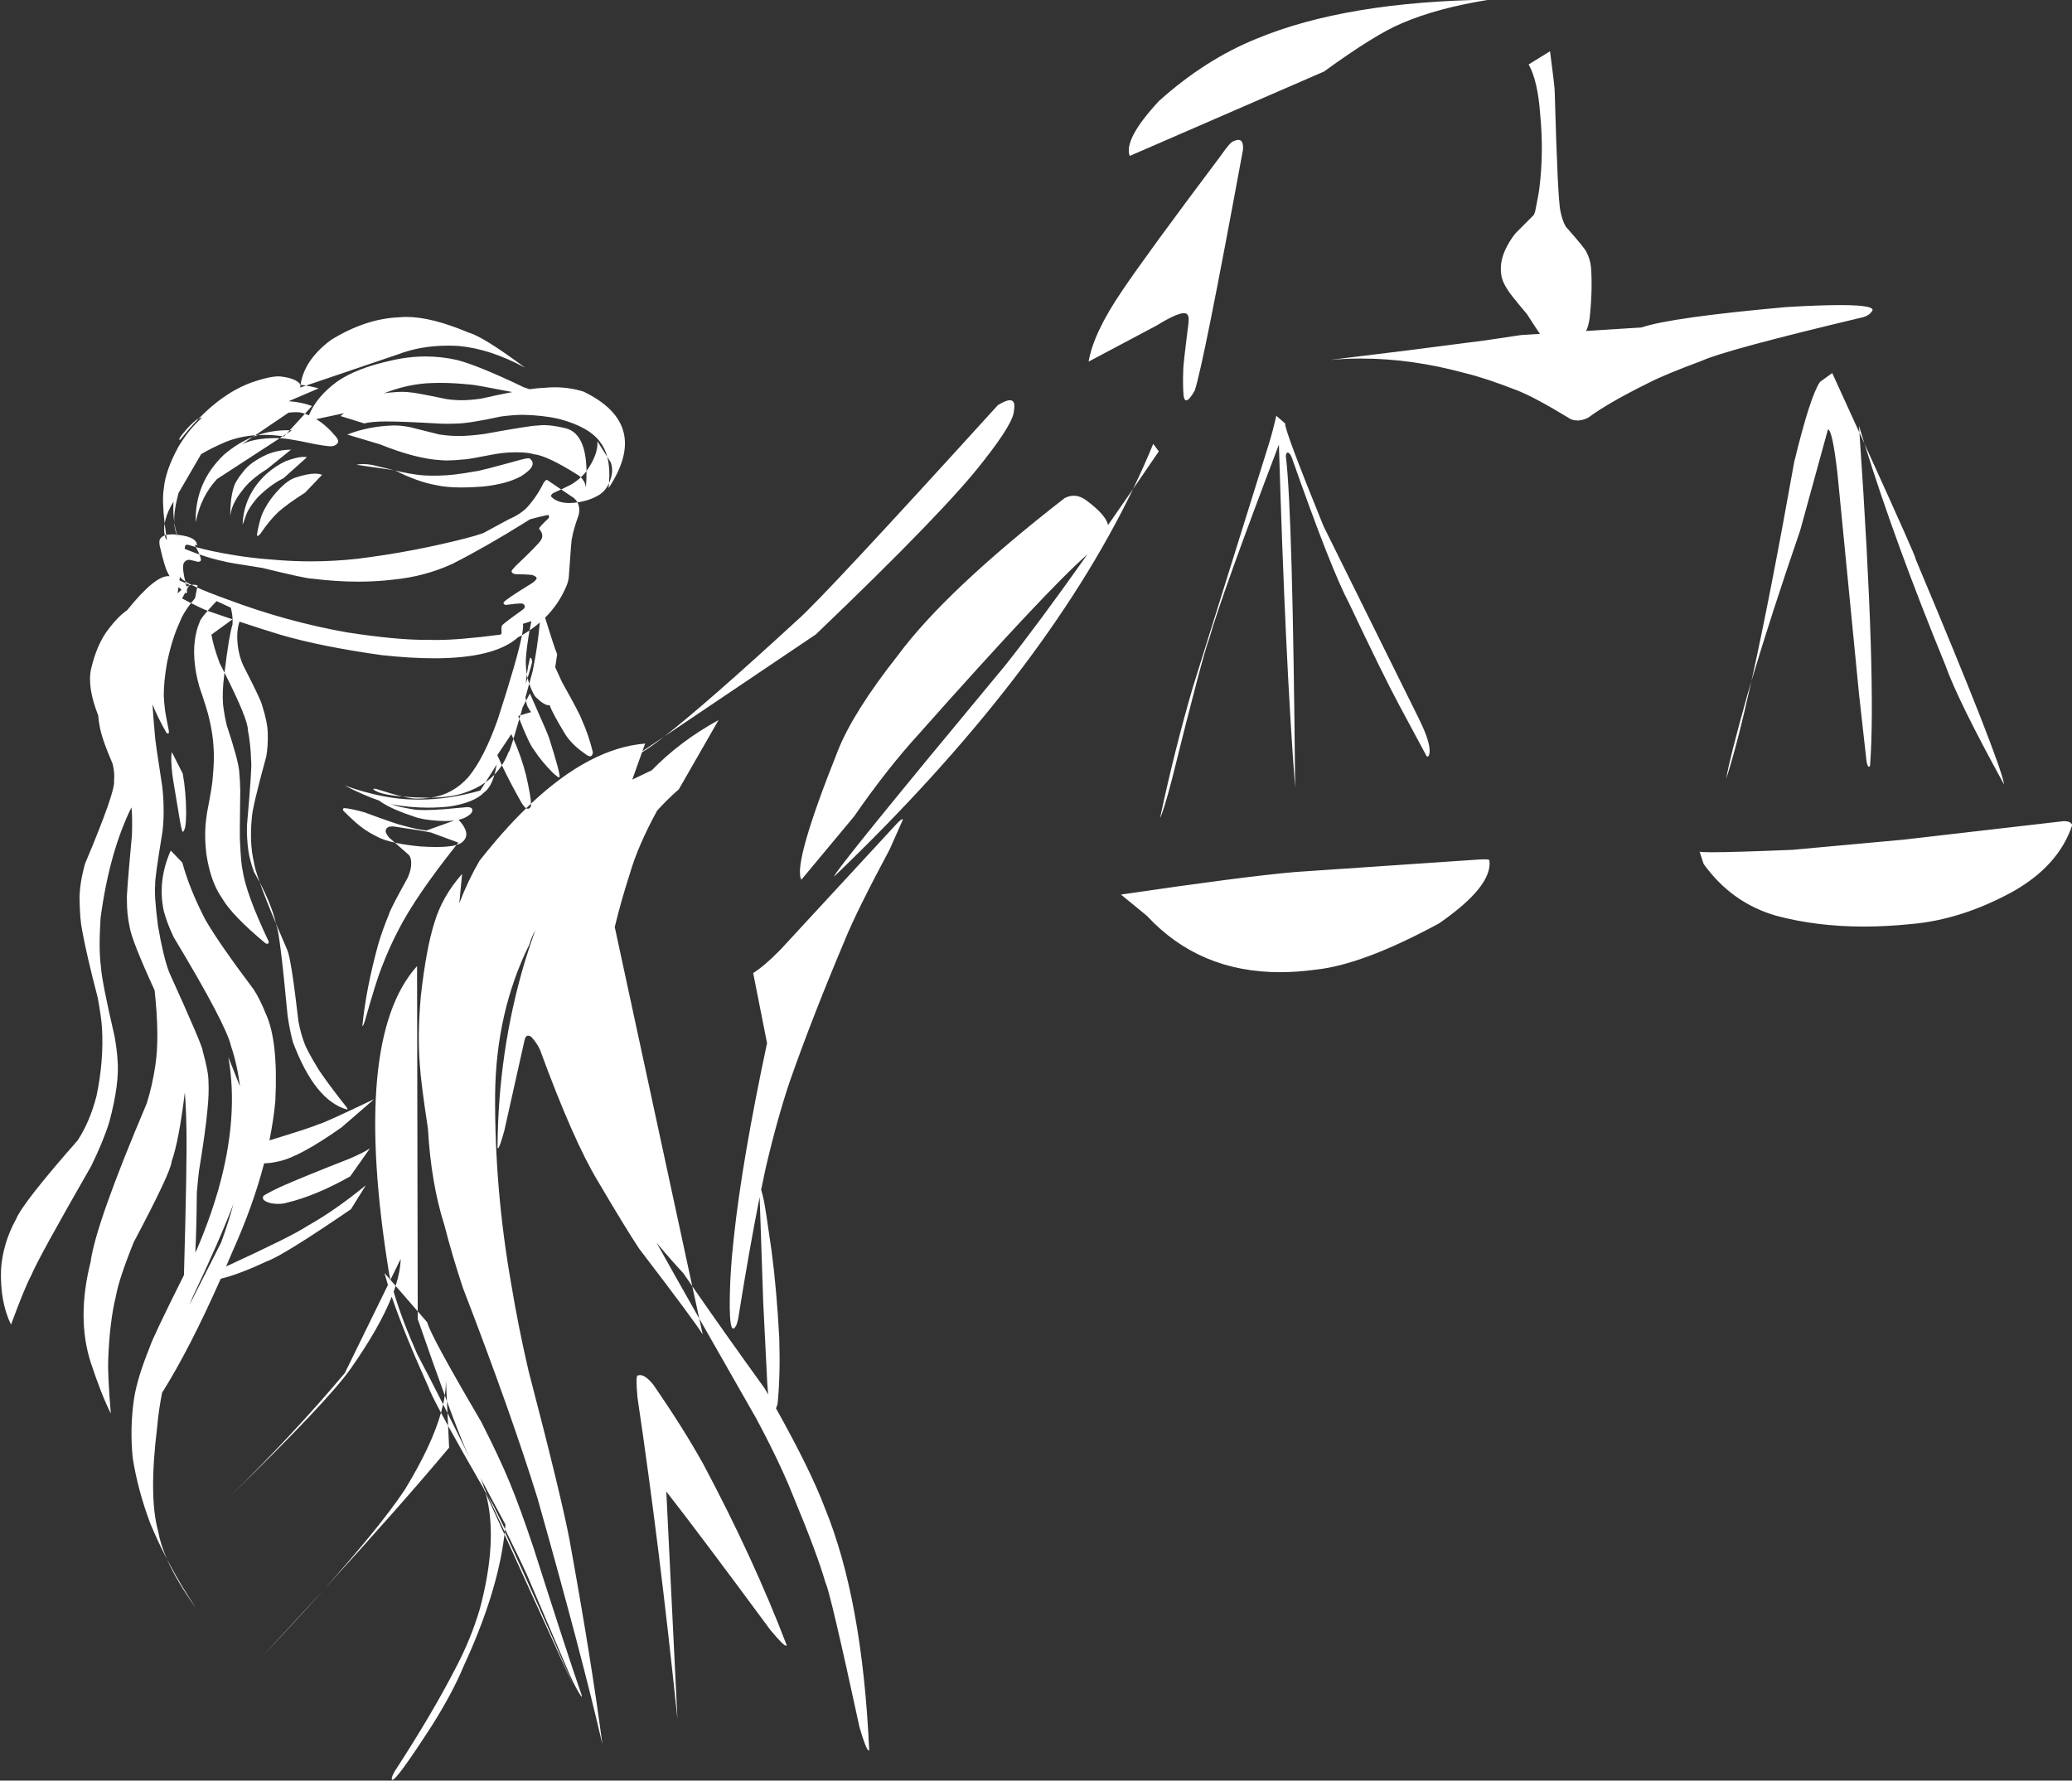 <?xml version="1.0" encoding="UTF-8" standalone="no"?><svg xmlns="http://www.w3.org/2000/svg" xmlns:xlink="http://www.w3.org/1999/xlink" fill="#ffffff" height="179.1" preserveAspectRatio="xMidYMid meet" version="1" viewBox="291.2 468.1 208.4 179.1" width="208.4" zoomAndPan="magnify"><rect x="291.2" y="468.1" width="208.4" height="179.1" fill="#333333" stroke="none"/><g><g id="change1_1"><path d="M441.011,468.065L441.011,468.066Q426.605,468.261,417.632,471.974Q412.414,474.075,407.748,478.278Q404.193,482.12,404.827,483.785L424.363,475.298Q429.512,471.563,432.152,470.46Q435.705,468.909,441.016,468.065 Z M335.489,506.612Q336.886,506.612,338.426,506.776Q338.436,506.774,338.457,506.774Q338.838,506.774,342.731,507.535L342.727,507.536Q341.373,507.789,339.604,508.195Q338.479,508.354,337.641,508.357Q336.788,508.349,336.083,508.237Q332.893,507.572,332.479,507.569Q332.106,507.512,331.647,507.512Q331.217,507.512,330.711,507.562Q330.259,507.582,329.805,507.667L329.805,507.668Q331.891,506.832,334.038,506.659Q334.743,506.612,335.489,506.612 Z M415.752,482.169Q415.555,482.169,415.277,482.301Q414.979,482.317,413.885,483.894Q406.529,493.685,404.078,497.324Q401.163,501.605,400.692,504.472L407.507,500.856Q409.546,499.599,410.282,499.599Q410.591,499.599,410.67,499.82Q410.813,499.941,410.722,500.727Q410.173,505.031,410.213,505.354Q410.152,506.642,410.239,507.868Q410.309,508.368,410.516,508.368Q410.806,508.368,411.364,507.388Q412.225,504.859,416.216,483.171Q416.294,482.169,415.752,482.169 Z M447.102,473.253L444.949,474.581Q445.87,476.21,446.112,479.611Q446.475,483.382,446.039,486.933Q445.984,487.504,445.623,489.28Q445.575,489.516,445.461,489.727L443.618,491.577Q442.976,492.38,442.58,493.268Q441.993,494.569,442.21,495.797Q442.291,496.419,442.819,497.226Q443.031,497.626,444.789,499.703Q445.615,501.006,446.085,501.683L446.08,501.684L444.164,501.804L440.573,502.339Q433.239,503.309,424.911,504.31Q426.494,504.163,428.106,504.163Q433.186,504.163,438.548,505.629Q440.612,506.121,443.861,507.393Q445.644,508.102,449.088,510.204Q449.373,510.392,449.969,510.397Q450.583,510.328,450.972,510.088Q452.95,508.622,457.056,506.59Q458.676,505.761,462.34,504.399Q464.734,503.301,478.592,500.004Q479.186,499.833,479.432,499.471Q480.13,498.787,476.302,498.787Q474.246,498.787,470.885,498.984Q459.247,500.03,456.296,501.039L450.73,501.39L450.73,501.391Q450.96,500.933,451.082,500.132Q451.395,497.202,451.223,495.001Q451.144,494.175,450.782,493.495Q450.74,493.214,448.688,490.898Q448.313,490.237,448.151,489.341Q447.876,488.29,447.572,477.344Q447.581,476.889,447.102,473.253 Z M311.168,510.219L311.029,510.266Q310.329,510.802,309.607,511.697Q309.104,512.335,309.264,512.335Q309.295,512.335,309.352,512.311Q310.252,511.16,311.171,510.219 Z M327.716,514.777Q327.343,514.777,327.055,514.85L330.832,515.394L330.832,515.395L328.636,514.865Q328.125,514.777,327.716,514.777 Z M330.832,515.394L330.954,515.423L330.954,515.424Q330.938,515.415,330.922,515.407L330.832,515.394 Z M308.94,516.311Q308.94,516.313,308.939,516.315L308.936,516.316Q308.936,516.313,308.937,516.311 Z M352.282,514.058L352.623,514.598Q352.955,515.486,352.521,516.542Q352.49,516.619,352.457,516.692L352.457,516.693Q352.568,515.164,352.278,514.058 Z M344.352,514.191Q344.172,514.191,343.759,514.293Q339.369,515.505,339.04,515.505Q339.039,515.505,339.039,515.505Q336.748,515.922,335.414,515.937Q335.106,515.945,334.823,515.945Q333.77,515.945,333.061,515.836Q332.367,515.742,331.55,515.567L330.96,515.425L330.957,515.426Q333.181,516.561,335.074,516.899Q336.079,517.132,337.624,517.132Q338.589,517.132,339.765,517.041Q342.178,516.786,343.598,516.009Q345.392,514.887,344.455,514.206Q344.42,514.191,344.352,514.191 Z M407.19,512.746Q406.263,515.005,405.165,517.279L405.165,517.28Q406.419,515.459,407.754,513.5L407.19,512.746 Z M320.466,513.329Q319.204,513.343,318.049,513.814Q316.45,514.557,315.768,515.412Q314.836,516.521,314.676,517.231Q314.349,518.305,314.358,520.098Q314.43,518.852,315.568,517.436Q316.337,516.36,318.074,515.267L320.47,513.329 Z M332.08,499.978Q331.684,499.978,331.317,500.017Q327.971,500.154,324.5,502.286Q321.79,504.306,321.431,506.8L321.431,506.801Q321.356,506.79,321.281,506.781L321.278,506.782L321.398,506.74Q320.935,506.147,319.427,505.967Q319.319,505.957,319.197,505.957Q318.399,505.957,317.019,506.4Q314.008,507.313,311.173,510.217L311.173,510.218L311.559,510.086L311.562,510.087Q311.543,510.101,311.525,510.116Q310.253,511.211,309.16,513.009Q307.831,515.436,307.673,517.254Q307.483,518.408,307.759,520.753L307.759,520.754Q307.895,519.941,308.398,518.992L308.647,518.563L308.65,518.564Q308.592,519.667,308.727,520.633L308.727,520.634Q308.678,519.581,309.031,518.193Q309.091,517.938,309.158,517.689L309.155,517.691L311.424,513.787L311.421,513.788Q312.423,513.182,313.931,512.535Q315.321,511.991,316.876,511.874L316.879,511.875L316.631,512.042L316.631,512.043Q316.878,511.942,317.129,511.858L317.126,511.859Q317.002,511.864,316.879,511.873L316.879,511.875L320.216,509.612Q320.65,509.558,320.977,509.558Q321.359,509.558,321.596,509.632Q321.732,509.668,321.868,509.714L321.868,509.715L322.58,508.937Q321.518,508.538,320.23,508.456L320.226,508.457L323.256,507.163Q322.615,506.99,321.98,506.882L321.977,506.883L321.398,507.078Q321.411,506.938,321.431,506.8L321.434,506.801Q321.705,506.835,321.978,506.882L321.978,506.883L331.217,503.747Q333.524,502.866,336.253,502.866Q336.778,502.866,337.318,502.899Q340.492,503.181,344.011,505.084Q339.81,501.964,338.361,501.564Q334.616,499.978,332.08,499.978 Z M321.737,514.058Q321.044,514.058,319.904,514.503Q318.875,514.985,317.957,515.805Q315.693,517.953,315.602,520.889Q316.047,519.578,316.195,519.388Q316.502,518.847,317.104,518.141Q318.385,516.853,319.714,516.204L322.074,514.089Q321.921,514.058,321.737,514.058 Z M322.878,515.74Q322.142,515.74,321.008,516.11Q320.214,516.321,319.241,517.344Q318.202,518.434,317.626,519.682Q317.402,520.159,317.199,521.081Q317.1,521.507,317.051,521.852Q317.03,522.001,317.094,522.009Q317.096,522.009,317.099,522.009Q317.191,522.009,317.391,521.792Q318.273,520.468,319.191,519.6Q320.051,518.826,321.889,517.648L323.594,515.863Q323.302,515.74,322.878,515.74 Z M309.154,527.155L309.154,527.156Q309.301,527.292,309.462,527.426L309.459,527.427Q309.265,527.582,309.063,527.784L309.063,527.785L309.151,527.155 Z M346.321,519.894Q346.509,520.009,346.37,520.227Q345.408,521.142,345.418,521.277Q345.954,521.904,345.607,522.43Q345.35,522.866,343.044,525.044Q342.589,525.54,342.662,525.555Q342.641,525.76,343.015,525.851Q344.913,525.89,344.833,525.982Q345.289,526.146,345.134,526.364Q345.005,526.556,344.761,526.727Q341.791,528.549,341.846,528.731Q341.831,528.936,342.116,528.942Q343.202,528.797,343.559,528.797Q343.649,528.797,343.693,528.806Q344,528.865,343.983,529.143Q343.958,529.283,343.775,529.424Q341.604,530.975,341.722,531.008Q341.599,531.03,341.652,531.779Q341.605,531.857,341.562,531.93L341.558,531.931Q337.402,532.473,335.066,532.473Q334.677,532.473,334.338,532.457Q334.16,532.46,333.975,532.46Q331.003,532.46,326.14,531.714Q320.056,530.644,314.063,528.389Q312.175,527.71,311.033,527.198L311.03,527.199L310.82,528.263Q310.602,528.518,310.412,528.763L310.412,528.764Q310,528.554,309.517,528.298L309.514,528.299Q309.665,528.014,309.825,527.712L309.828,527.713Q309.865,527.74,309.903,527.767Q309.919,527.774,309.932,527.774Q310.022,527.774,310,527.458L310.003,527.459Q310.012,527.458,310.002,527.387L309.999,527.388Q310.102,527.193,310.21,526.993L310.207,526.994Q310.08,527.036,309.949,527.103L309.949,527.104Q309.92,526.961,309.876,526.762L309.879,526.763L310.245,526.927Q310.228,526.959,310.211,526.991L310.211,526.992Q310.336,526.949,310.458,526.929L310.462,526.93Q310.718,527.057,311.03,527.197L311.03,527.198L311.072,526.986Q310.873,526.913,310.661,526.913Q310.562,526.913,310.461,526.929L310.461,526.93Q310.093,526.746,309.841,526.588L309.837,526.589Q309.858,526.679,309.876,526.761L309.876,526.762L309.246,526.478L309.246,526.479L309.299,526.098L309.302,526.099Q309.378,526.299,309.837,526.586L309.837,526.587Q309.784,526.351,309.715,526.052Q309.669,525.804,309.639,525.558Q309.578,524.923,309.69,524.723Q309.849,524.455,310.147,524.412Q310.185,524.406,310.224,524.406Q310.295,524.406,310.367,524.424L311.119,524.611Q311.387,524.591,311.412,524.433Q311.403,524.223,311.262,523.872L311.265,523.873Q312.574,524.327,313.783,524.576Q313.879,524.652,317.589,525.225Q321.996,526.3,322.539,526.3Q322.554,526.3,322.566,526.3Q325.017,526.606,327.246,526.606Q329.082,526.606,330.768,526.398Q333.898,526.095,336.683,524.825Q340.156,523.06,344.141,520.565Q344.331,520.447,344.5,520.335L344.497,520.336Q345.421,520.077,346.321,519.894 Z M314.587,530.395Q314.591,530.396,314.595,530.397L314.592,530.398Q314.602,530.657,314.585,530.913Q314.231,532.03,313.781,535.761L313.781,535.762Q313.548,535.301,313.293,534.805Q312.668,533.126,312.466,531.936L314.584,530.395 Z M344.646,530.583L344.646,530.584Q344.542,531.077,344.463,531.507L344.463,531.508Q345.01,531.135,345.491,530.72L345.495,530.721Q345.26,533.266,344.779,535.586Q344.598,536.25,344.429,536.86L344.429,536.861Q344.412,536.812,344.396,536.763Q344.32,536.544,344.263,536.31L344.259,536.311Q344.176,536.574,344.086,536.846L344.086,536.847Q344.123,536.399,344.185,535.954L344.188,535.955Q344.22,536.133,344.261,536.303L344.261,536.304Q344.435,535.753,344.582,535.238Q344.734,534.707,344.709,534.617Q344.702,534.35,344.558,534.245Q344.494,534.278,344.477,534.396Q344.29,535.183,344.196,535.871Q344.191,535.907,344.186,535.943L344.186,535.944Q344.095,535.422,344.086,534.829Q344.056,534.121,344.343,532.212Q344.394,531.885,344.463,531.51L344.459,531.511Q344.094,531.759,343.699,531.989L343.699,531.99Q343.858,531.142,343.797,530.844L344.643,530.583 Z M344.105,538.6Q344.136,538.767,344.179,538.94Q344.24,539.203,344.614,539.724L343.538,540.05L343.538,540.051Q343.647,539.664,343.768,539.237L343.764,539.238L344.102,538.6 Z M343.537,540.051L343.537,540.052Q343.485,540.233,343.436,540.405L343.433,540.406Q343.378,540.264,343.322,540.116L343.319,540.117L343.534,540.051 Z M392.775,508.357Q392.357,508.357,391.551,508.864Q373.93,528.27,371.425,530.447Q362.199,538.926,358.024,542.172L358.024,542.173L373.251,531.916Q386.398,519.344,390.154,514.423Q393.202,510.556,393.189,509.345Q393.36,508.357,392.775,508.357 Z M475.485,505.624L474.252,506.516Q473.259,507.969,471.66,514.569Q469.231,528.168,467.37,536.549L467.374,536.55Q469.288,530.114,472.268,521.427L475.054,511.29Q475.51,511.34,476.018,515.808L478.181,537.937L478.93,544.64Q479.026,545.224,479.169,545.224Q479.225,545.224,479.287,545.137Q479.942,536.645,478.223,511.634L478.228,511.635Q478.477,512.18,478.714,512.702L478.718,512.703Q478.442,511.811,478.18,510.936L478.175,510.937Q478.199,511.28,478.222,511.622L478.222,511.623Q476.989,508.913,475.485,505.624 Z M467.341,536.658Q467.128,537.374,466.929,538.062Q465.121,544.547,464.819,546.432Q465.913,543.097,467.346,536.658 Z M478.738,512.765Q481.858,522.804,486.843,534.955Q488.101,538.524,492.777,547.024Q492.409,544.645,483.847,524.278L483.852,524.279Q483.855,524.281,483.857,524.281Q483.981,524.281,478.743,512.765 Z M328.877,547.431Q328.77,547.431,328.738,547.486Q329.291,548.014,331.696,548.223L331.696,548.224Q330.711,547.996,329.048,547.455Q328.946,547.431,328.877,547.431 Z M328.501,548.053L328.85,548.294L328.85,548.295Q328.607,548.162,328.498,548.053 Z M331.698,548.223Q332.146,548.326,332.453,548.364Q332.756,548.431,333.214,548.431Q333.69,548.431,334.333,548.359Q334.438,548.347,334.541,548.332L334.538,548.333Q334.36,548.335,334.177,548.335Q333.656,548.335,333.089,548.311Q332.332,548.278,331.701,548.223 Z M419.569,509.919Q419.172,511.643,418.829,512.727L411.17,537.248Q409.372,543.382,407.876,550.384Q408.202,549.788,409.056,546.564Q412.211,533.846,412.836,532.296Q414.06,527.98,419.832,512.811Q420.471,534.451,421.465,547.345Q421.215,519.55,420.538,514.077Q420.507,513.698,420.694,513.617Q420.911,513.618,421.103,514.066L421.149,514.185Q425.069,525.34,426.875,528.752Q430.317,536.019,431.914,538.997L434.598,543.992Q434.692,544.204,434.781,544.204Q434.849,544.204,434.915,544.079Q435.288,543.154,433.886,540.339L424.312,521.009Q420.361,511.283,420.46,510.697L419.569,509.919 Z M308.484,543.756Q308.345,544.38,308.539,546.041Q308.586,546.392,308.648,546.764L309.312,550.739Q309.432,551.399,309.533,551.716Q309.563,551.761,309.595,551.761Q309.698,551.761,309.827,551.298Q309.918,550.758,309.924,549.888Q309.911,547.729,309.582,545.917L308.487,543.756 Z M405.152,517.299Q403.857,519.178,402.649,520.908L402.649,520.909Q402.429,519.901,400.539,518.487Q399.87,517.964,399.194,517.964Q398.735,517.964,398.273,518.206Q386.374,527.46,381.537,533.981Q377.021,539.707,375.484,543.583Q370.908,555.036,371.802,556.584L377.101,550.222Q380.438,545.402,383.614,541.932Q396.442,527.481,400.559,523.875L400.563,523.876Q395.584,530.908,392.283,535.054Q375.029,555.821,375.102,556.261Q396.017,536.226,405.156,517.299 Z M317.325,556.86L317.325,556.861Q317.883,558.438,318.954,560.989L318.954,560.99Q318.54,559.173,317.328,556.86 Z M498.829,550.698Q498.767,550.698,498.699,550.702L482.695,552.552L471.461,553.581Q465.562,553.823,463.382,553.823Q462.344,553.823,462.15,553.768L462.146,553.769L462.55,554.998Q465.365,558.918,469.841,560.207Q473.904,561.298,478.663,561.298Q480.923,561.298,483.341,561.052Q488.48,560.625,493.69,557.758Q498.27,555.157,499.618,551.101Q499.495,550.698,498.829,550.698 Z M440.479,554.536Q440.294,554.536,440.044,554.548L421.461,555.811Q416.339,556.255,403.948,558.079L406.571,560.233Q411.822,565.886,419.951,565.886Q421.662,565.886,423.5,565.636Q428.274,565.14,435.952,560.97Q441.365,557.218,441,554.622Q440.967,554.536,440.479,554.536 Z M330.92,552.86L332.318,554.091Q332.613,554.413,332.545,555.242Q332.47,555.804,332.183,556.429Q330.454,559.546,330.331,560.031Q329.678,561.628,329.273,562.976Q328.022,567.472,327.643,571.32Q327.746,571.298,327.911,570.756Q329.039,566.773,329.562,565.46Q330.35,563.402,331.274,561.637Q333.013,558.239,337.111,553.091L337.108,553.092Q336.402,553.296,335.066,553.296Q334.344,553.296,333.439,553.236Q331.981,553.094,330.923,552.86 Z M318.957,561.006Q318.978,561.096,318.996,561.185Q319.318,561.678,320.124,570.23Q320.333,571.723,320.665,572.931Q322.88,578.824,326.113,579.701Q326.184,579.645,326.07,579.483Q324.279,577.223,323.27,575.721Q322.006,573.663,321.771,572.893Q321.464,572.09,321.22,570.862Q320.487,564.488,320.084,563.628Q319.465,562.209,318.96,561.006 Z M328.406,583.61Q327.77,584.036,326.364,584.642Q321.451,586.566,319.37,587.5Q317.456,588.413,317.665,588.486Q317.498,588.865,318.447,589.128Q318.841,589.193,319.19,589.193Q319.67,589.193,320.066,589.07Q322.953,588.377,326.419,586.431L328.409,583.61 Z M314.666,589.234L314.666,589.235Q314.188,591.045,313.434,593.09L310.231,599.404L310.231,599.405Q310.416,598.944,310.597,598.52Q313.232,592.983,314.663,589.234 Z M308.011,624.965L308.011,624.966Q308.993,627.191,310.907,629.84Q309.305,627.45,308.014,624.965 Z M323.598,628.178Q320.753,631.293,317.51,634.783Q320.913,631.182,323.601,628.178 Z M333.147,565.274Q326.505,572.653,330.344,596.256Q330.404,596.535,330.474,596.825L330.474,596.826L331.497,594.735L331.5,594.736Q331.466,595.949,330.993,597.438L330.993,597.439L330.483,596.85L330.48,596.85Q330.477,596.84,330.475,596.83L330.472,596.831L330.469,596.834L329.875,596.148L329.872,596.149Q330.023,596.716,330.219,597.352L330.216,597.353L325.883,606.206Q320.736,612.335,314.286,618.658L314.287,618.659Q324.166,609.038,326.472,605.766Q329.372,601.629,330.6,598.534L330.603,598.535Q331.836,602.163,334.297,607.628Q334.508,608.243,335.554,610.2L335.554,610.201Q335.676,609.769,335.768,609.357L335.771,609.358Q335.989,609.788,336.207,610.223L336.207,610.224L336.152,609.05L336.155,609.051Q337.272,612.075,337.987,613.748L338.431,614.725L338.429,614.726Q337.307,612.415,336.211,610.23L336.208,610.231L336.268,611.515L336.268,611.516Q335.874,610.798,335.556,610.204L335.553,610.205Q334.617,613.513,331.912,617.944Q329.479,621.599,323.755,628.006L323.755,628.007Q331.587,619.426,336.372,613.708L336.269,611.522L336.272,611.523Q337.618,613.97,339.858,617.853L339.855,617.854L340.05,618.282L340.05,618.283Q340.026,618.193,340,618.106L340.004,618.106Q340.137,618.336,340.273,618.571L340.273,618.572Q340.097,618.199,339.921,617.83L339.918,617.831Q339.751,617.297,339.541,616.796L339.545,616.797L342.039,621.452Q342.021,621.68,341.998,621.909L341.998,621.91Q341.453,620.801,340.794,619.472Q340.538,619.03,340.292,618.604L340.288,618.605Q341.122,620.364,341.969,622.19L341.969,622.191Q341.984,622.052,341.997,621.915L342.001,621.916Q343.602,625.175,344.213,626.524L348.533,636.623Q349.147,637.975,349.664,638.735Q349.688,638.752,349.702,638.752Q349.757,638.752,349.666,638.499Q348.257,634.456,344.875,623.826Q343.519,619.767,342.477,617.244Q341.465,614.777,339.595,611.1Q334.47,602.376,334.176,601.113L333.214,600.001L333.214,600.002L333.215,600.771Q334.778,605.292,335.936,608.455L335.936,608.456Q336.056,607.65,336.048,606.926L336.051,606.927L336.151,609.039L336.151,609.04Q336.047,608.756,335.938,608.461L335.935,608.462Q335.87,608.895,335.769,609.352L335.769,609.353Q334.453,606.748,333.173,604.325Q331.589,600.755,330.795,598.028L330.792,598.029Q330.9,597.729,330.992,597.441L330.995,597.442L333.214,600.001L333.214,600.002L333.147,565.274 Z M355.59,606.414Q355.488,606.414,355.395,606.449Q355.372,606.434,355.353,606.434Q355.109,606.434,355.32,608.685Q357.531,623.579,359.337,641.005L358.217,618.13L358.221,618.131Q361.352,622.117,368.676,632.041Q370,633.633,370.262,633.633Q370.31,633.633,370.323,633.581Q367.02,624.915,361.921,615.339Q359.923,611.743,356.894,607.359Q356.124,606.414,355.59,606.414 Z M334.012,503.955Q332.238,503.955,330.414,504.395Q327.08,505.13,325.136,506.46Q323.028,508,322.274,509.871L322.274,509.872Q322.072,509.782,321.871,509.715L321.868,509.716L320.342,511.379L320.342,511.38Q320.225,511.376,320.108,511.376Q318.557,511.376,317.13,511.857L317.13,511.858Q317.435,511.841,317.747,511.841Q318.666,511.841,319.639,511.982L319.639,511.983L320.014,511.738L320.342,511.379L320.346,511.38Q320.45,511.382,320.554,511.386L320.014,511.738L319.772,512.001Q319.707,511.991,319.642,511.982L319.639,511.983L319.336,512.179L319.336,512.18Q319.114,512.168,318.877,512.166Q316.734,512.181,315.522,512.793L316.627,512.045L316.624,512.046Q315.092,512.663,313.707,513.852Q310.777,516.666,310.886,520.633L310.886,520.634Q311.397,518.032,313.03,516.283L319.336,512.179L319.339,512.18Q319.845,512.204,320.275,512.273Q321.111,512.393,322.993,512.794Q323.738,512.926,324.161,512.969Q324.311,512.99,324.439,512.99Q324.795,512.99,324.986,512.834Q325.411,512.567,325.03,512.075Q324.08,510.928,323.12,510.331Q323.063,510.294,323.006,510.259L323.003,510.26L325.795,509.663L325.798,509.664Q325.625,509.802,325.451,509.95L327.83,510.687Q328.627,510.494,329.958,510.493Q330.026,510.493,330.098,510.493Q331.773,510.493,335.495,510.712Q335.919,510.726,336.288,510.726Q336.719,510.726,337.074,510.707Q338.378,510.693,341.616,509.987Q342.678,509.848,343.711,509.821Q345.842,509.865,347.432,510.239Q350.456,511.037,351.563,512.563Q352.045,513.173,352.276,514.048L352.276,514.049L351.291,512.491L351.287,512.492Q351.378,513.804,350.191,515.477L350.191,515.478Q350.135,511.585,347.966,511.146Q346.739,510.86,345.899,510.86Q345.593,510.86,345.338,510.898Q345.33,510.898,345.322,510.898Q344.571,510.898,339.893,511.753Q338.34,511.955,337.396,511.955Q337.245,511.955,337.109,511.95Q336.327,511.944,335.369,511.798L332.435,511.062Q331.551,510.894,330.876,510.894Q330.802,510.894,330.731,510.896Q328.255,510.974,326.126,511.809L329.436,512.8Q333.037,514.25,335.547,514.386Q335.791,514.415,336.143,514.415Q336.828,514.415,337.917,514.306Q337.925,514.307,337.936,514.307Q338.252,514.307,341.027,513.767Q341.831,513.639,342.254,513.622Q342.743,513.594,343.163,513.594Q344.254,513.594,344.886,513.783Q346.285,513.939,349.439,515.951Q349.534,516.028,349.616,516.11L349.616,516.111Q349.871,515.873,350.097,515.608Q350.143,515.545,350.188,515.482L350.191,515.483Q350.202,516.256,350.129,517.167L350.129,517.168Q350.082,516.571,349.618,516.111L349.615,516.112Q349.29,516.413,348.918,516.668Q348.629,516.872,347.643,517.33L347.643,517.331L346.206,516.359Q346.205,516.359,346.204,516.359Q346.104,516.359,345.877,516.657Q345.258,517.958,344.276,519.066Q343.585,519.816,342.382,520.329L339.808,521.721L339.804,521.722Q338.999,521.999,338.279,522.184Q332.784,523.612,327.13,524.305Q324.798,524.564,322.456,524.564Q320.582,524.564,318.703,524.398Q316.325,524.223,314.508,523.899Q312.465,523.564,310.905,523.129L310.902,523.13Q311.135,523.556,311.261,523.871L311.261,523.872Q310.533,523.617,309.773,523.3L309.831,522.959Q309.945,522.892,310.06,522.892Q310.102,522.892,310.144,522.901Q310.507,523.018,310.901,523.128L310.901,523.129Q310.84,523.015,310.771,522.895L310.774,522.896L311.013,522.959Q311.02,522.149,309.266,521.918Q309.129,521.897,309.002,521.882L308.999,521.883Q309.042,522.023,309.09,522.161Q309.022,522.025,308.967,521.879L308.97,521.88Q308.984,521.88,308.999,521.882L308.999,521.883Q308.823,521.305,308.731,520.667L308.728,520.668Q308.764,521.342,308.967,521.878L308.967,521.879Q308.705,521.85,308.481,521.85Q308.157,521.85,307.913,521.91L307.913,521.911Q307.825,521.305,307.761,520.764L307.757,520.765Q307.652,521.401,307.773,521.952L307.773,521.953Q307.838,521.929,307.91,521.911L307.913,521.912Q307.946,522.13,307.981,522.358Q307.978,522.397,307.964,522.397Q307.932,522.397,307.843,522.21Q307.802,522.084,307.773,521.953L307.77,521.954Q307.39,522.091,307.253,522.411Q307.196,522.724,307.285,523.083Q307.783,525.215,308.067,525.692Q308.151,525.879,308.258,526.061L308.258,526.062Q308.187,526.051,308.111,526.051Q306.748,526.051,303.981,529.485L303.978,529.486Q303.124,530.058,302.142,531.339Q300.957,532.846,300.371,535.346Q299.941,537.183,301.082,540.073L301.079,540.074Q301.111,540.577,301.195,540.971Q301.365,542.236,302.522,544.915Q302.76,545.854,302.668,546.648Q302.833,547.67,299.741,555.003Q299.212,556.943,299.199,558.433Q299.231,560.585,299.46,561.675Q299.934,564.273,301.024,568.427Q301.396,570.441,301.455,571.461Q301.659,574.736,300.908,578.332Q300.249,580.899,299.017,582.798Q293.486,589.084,292.814,590.731Q291.479,593.152,291.302,595.801Q291.193,599.04,292.307,601.335Q293.699,597.569,294.343,596.382Q295.004,594.738,300.369,585.392Q301.593,582.903,302.208,580.902Q303.239,577.03,303.02,574.663Q302.968,573.749,302.727,572.356Q301.418,566.725,301.347,565.282Q301.113,563.628,301.314,560.45Q302.192,553.837,304.419,549.316L304.423,549.317Q304.535,550.292,304.467,552.157Q303.9,558.259,303.967,558.584Q303.951,559.963,304.229,561.303Q304.45,562.7,306.754,567.716L306.751,567.717Q307.273,572.482,306.804,575.397Q306.513,577.31,305.957,579.089Q300.823,591.194,300.316,595.018Q298.885,600.69,300.337,605.179Q301.398,608.391,302.347,610.28Q302.021,606.395,302.084,604.842Q302.224,601.058,302.856,598.472Q303.178,596.685,304.654,593.04Q308.404,585.962,308.459,584.941Q309.202,582.822,309.787,578.001L309.79,578.002Q309.913,579.435,309.952,581.661Q310.021,584.885,309.702,596.358L309.699,596.359Q306.551,602.649,306.264,603.595Q305.002,606.71,304.685,608.76Q304.25,611.686,304.545,614.725Q305.061,618.008,306.329,621.368Q307.084,623.171,307.994,624.926L307.994,624.927Q307.333,623.418,307.102,622.104Q306.145,618.64,307.007,611.657Q307.149,609.98,307.501,608.195L307.498,608.196Q310.27,603.793,313.4,596.721L313.397,596.722Q313.426,596.714,313.455,596.706Q315.181,596.301,318.085,594.95Q319.694,594.378,326.498,589.728L327.997,587.318L327.994,587.319Q324.926,589.838,322.106,591.418Q320.628,592.411,313.94,595.488L313.94,595.489Q314.257,594.756,314.577,593.997Q316.653,589.391,317.765,585.112L317.762,585.113Q318.463,585.096,319.164,584.928Q321.247,584.533,325.549,581.5L328.82,578.665L328.816,578.666Q323.613,581.142,323.308,581.16Q322.512,581.523,318.3,582.804L318.3,582.805Q318.706,580.799,318.892,578.869Q319.197,572.741,317.918,570.032Q317.344,568.586,316.699,567.601Q313.298,563.086,311.88,560.656Q310.269,557.558,309.539,554.866L308.373,553.654Q307.03,556.681,307.666,559.695Q307.986,560.939,308.665,562.356Q313.947,571.129,314.443,573.341Q315.06,575.16,315.34,577.384L315.34,577.385L314.178,574.462L314.174,574.463Q315.223,580.442,313.171,587.72Q312.297,590.762,310.999,593.774Q310.919,593.932,310.841,594.088L310.841,594.089Q310.959,592.035,310.998,588.044Q311.123,586.572,311.209,585.911Q311.903,581.691,312.083,579.537Q312.228,578.088,312.169,576.904Q312.181,575.933,311.574,573.759Q311.641,573.459,308.21,565.882Q307.603,564.258,307.089,561.217Q306.689,558.125,306.81,557.057Q306.743,556.607,307.545,551.726Q307.686,550.539,307.652,549.253Q307.634,548.17,307.515,547.185Q306.778,542.45,306.78,542.043Q306.6,540.072,306.539,538.95L306.542,538.951Q306.812,539.654,307.149,540.325Q307.581,541.185,307.911,541.755Q307.991,541.886,308.079,541.886Q308.117,541.886,308.157,541.861Q308.209,541.795,308.18,541.594Q307.832,539.894,307.778,539.35Q307.687,538.625,307.672,538.049Q307.672,536.57,308.005,534.739Q308.509,532.317,309.285,530.658Q309.598,529.809,310.411,528.764L310.414,528.765Q311.49,529.31,312.085,529.538L312.085,529.539Q312.449,529.123,312.984,528.561L314.413,529.223Q314.569,529.817,314.592,530.391L314.589,530.392L314.585,530.394L314.585,530.395Q313.494,530.027,312.274,529.607Q312.187,529.577,312.087,529.539L312.084,529.54Q311.323,530.405,311.301,530.629Q310.841,531.642,310.736,533.157Q310.674,534.415,310.94,535.878Q311.076,536.546,311.253,537.178Q312.083,539.613,312.247,540.405Q312.621,542.003,312.68,543.284Q312.778,544.457,312.596,546.31Q312.595,546.897,312.02,549.864Q311.903,550.652,311.862,551.24Q311.777,552.568,311.961,554.033Q312.381,556.806,313.529,558.435Q314.541,560.192,317.928,563.001Q318.019,563.026,318.082,563.026Q318.292,563.026,318.203,562.75Q315.928,557.967,315.58,555.528Q315.436,554.895,315.342,552.775Q315.291,552.562,315.365,547.621Q315.351,546.664,315.253,545.622Q315.135,544.466,314.01,541.064Q313.751,539.982,313.634,538.946Q313.536,537.678,313.751,536.008Q313.765,535.886,313.78,535.766L313.783,535.767Q316.179,540.514,316.134,541.568Q316.405,542.886,316.461,544.686Q316.561,545.207,316.04,551.111Q316.002,552.401,316.187,553.714Q316.328,554.642,316.741,555.792Q317.049,556.329,317.318,556.841L317.318,556.842Q316.811,555.407,316.73,554.783Q316.296,552.917,316.516,550.506Q316.534,549.445,317.982,544.188Q318.165,543.151,318.132,541.896Q318.12,540.798,317.563,539.039Q317.463,538.537,315.673,535.052Q315.306,534.241,315.162,533.35Q314.912,531.77,315.286,530.629L315.289,530.63Q317.692,531.43,319.42,531.95Q323.523,533.145,329.586,533.995Q332.51,534.314,334.873,534.314Q340.949,534.314,343.302,532.203L343.299,532.204Q343.396,532.156,343.496,532.105Q343.596,532.049,343.695,531.991L343.699,531.992Q343.272,534.259,341.264,540.459Q339.889,544.359,338.294,546.279Q336.734,548.016,334.542,548.332L334.542,548.333Q336.598,548.296,337.894,547.849Q339.102,547.451,340.022,546.795L340.026,546.796L339.506,547.617Q336.288,548.527,333.375,548.527Q333.094,548.527,332.817,548.518Q329.745,548.481,325.873,547.115L325.87,547.116Q327.825,548.113,329.341,548.631L329.337,548.632L329.651,548.847Q330.756,549.551,332.822,550.231Q333.672,550.555,335.197,550.65Q335.616,550.684,335.995,550.684Q336.481,550.684,336.9,550.628L336.904,550.629L334.104,551.631Q333.25,551.556,331.809,551.158Q331.117,551.019,327.834,549.799Q326.5,549.427,325.799,549.382Q325.6,549.481,325.753,549.668Q326.211,550.139,326.959,550.812Q327.913,551.657,328.988,552.182Q329.679,552.584,330.918,552.859L330.918,552.86L330.314,552.327Q329.879,551.778,330.023,551.552Q330.128,551.224,330.646,551.224Q330.732,551.224,330.83,551.233Q333.72,551.658,334.56,551.842L337.301,552.854Q337.206,552.972,337.112,553.09L337.112,553.091Q337.456,552.99,337.649,552.84Q338.693,552.032,337.325,550.554L337.322,550.555Q337.603,550.491,337.849,550.399Q338.955,549.881,338.639,549.386Q338.437,549.282,338.22,549.282Q338.209,549.282,338.197,549.283Q337.958,549.292,335.811,549.499Q335.394,549.531,334.826,549.556Q334.335,549.581,333.926,549.581Q333.189,549.581,332.722,549.5Q331.317,549.271,330.712,549.047Q330.598,549.008,330.489,548.97L330.493,548.971Q330.636,549.005,330.774,549.034Q332.521,549.337,334.258,549.337Q335.352,549.337,336.442,549.217Q338.914,548.826,339.913,547.787Q340.56,547.318,340.931,546.016L340.927,546.017Q340.519,546.44,340.028,546.79L340.028,546.791L341.15,545.013L341.154,545.014Q341.059,545.561,340.932,546.011L340.932,546.012Q341.346,545.58,341.676,545.074L341.679,545.075Q342.45,546.707,343.645,548.83Q343.91,549.267,344.127,549.394L344.127,549.395Q344.366,549.161,344.605,548.936L344.609,548.937Q344.614,549.221,344.549,549.296Q344.434,549.446,344.297,549.446Q344.217,549.446,344.129,549.395L344.126,549.396Q341.811,551.647,339.433,554.674Q338.298,556.613,337.397,558.945L337.397,558.946L337.676,556.01L337.673,556.01Q335.696,558.238,334.903,560.871Q334.072,563.455,333.527,568.29Q333.184,572.155,333.425,575.199Q333.523,576.894,334.246,581.664L334.242,581.665Q334.568,587.184,335.891,591.307Q336.683,594.399,337.76,597.641Q342.611,610.237,345.271,618.828Q349.752,634.693,351.787,643.546Q350.689,635.133,348.479,622.973Q347.664,618.652,344.351,605.95Q343.314,601.466,342.627,597.298Q340.938,587.757,340.998,578.168Q341.091,569.865,344.457,563.065Q344.604,562.507,345.031,561.675L345.035,561.676Q344.49,563.198,343.967,564.889Q341.302,573.853,341.24,583.517Q341.255,583.599,341.287,583.599Q341.433,583.599,341.921,581.841L343.964,572.701Q344.06,572.274,344.321,572.274Q344.455,572.274,344.634,572.388Q345.174,572.97,345.509,573.677Q348.866,582.846,351.368,586.965Q354.147,591.688,355.502,593.72Q361.179,601.144,361.878,602.332L361.532,600.732L361.536,600.733Q363.951,604.987,367.246,610.747Q369.67,615.266,371.009,618.658Q373.389,624.378,374.22,627.271Q374.683,628.133,377.652,641.847Q378.333,644.173,378.587,644.173Q378.607,644.173,378.624,644.159Q377.94,628.952,374.147,619.737Q372.731,615.983,369.249,609.757L369.245,609.758Q369.334,609.588,369.407,609.3Q369.696,606.444,369.577,602.687Q369.315,597.793,368.815,593.998Q368.212,589.74,368.029,588.855Q367.909,588.276,367.757,587.773L367.753,587.774Q367.981,586.653,368.203,585.63Q369.357,580.668,370.659,576.806Q372.943,570.307,376.178,562.651Q377.328,559.806,380.68,553.537L382.015,550.537Q381.999,550.502,381.961,550.502Q381.827,550.502,381.424,550.922L369.698,563.621Q368.127,565.227,366.955,565.979L368.349,573.024Q365.832,584.823,365.005,592.604Q364.582,596.348,364.597,599.622Q364.623,601.737,364.947,601.737Q365.059,601.737,365.206,601.486Q365.296,601.391,365.438,600.783Q366.574,593.679,367.602,588.521L367.606,588.522L367.963,599.059L368.371,607.237Q368.417,607.878,368.458,608.358L368.458,608.359Q368.292,608.068,368.122,607.773Q363.81,601.788,360.835,597.482L360.831,597.483L361.53,600.721L361.53,600.722Q358.837,595.976,357.24,593.104L357.243,593.105Q358.521,594.647,359.948,596.188L359.945,596.189Q360.371,596.811,360.829,597.474L360.829,597.475L353.033,561.35L353.029,561.351Q353.653,558.757,354.557,555.954Q355.376,553.14,357.29,549.644L357.286,549.645Q358.306,548.515,359.48,547.487L363.471,540.529L363.467,540.53Q359.572,542.671,356.759,545.576L356.755,545.577L354.791,546.517L354.791,546.518L355.772,543.774L355.768,543.775Q356.597,543.28,358.001,542.19L357.997,542.191L355.812,543.661L356.088,542.891L356.084,542.892Q350.558,543.336,344.609,548.933L344.609,548.934Q344.594,548.197,344.11,546.074Q343.658,544.271,342.845,542.423L342.842,542.424Q342.442,543.724,342.37,543.724Q342.364,543.724,342.361,543.716Q342.082,544.451,341.678,545.071L341.678,545.072Q341.426,544.537,341.219,544.055L342.629,541.943Q342.739,542.181,342.843,542.418L342.843,542.419Q343.081,541.645,343.433,540.415L343.437,540.416Q344.402,542.907,344.946,543.581Q345.643,544.653,346.702,545.725Q346.963,546.002,347.302,546.245Q347.398,546.294,347.443,546.294Q347.483,546.294,347.484,546.256Q347.555,545.892,346.427,542.325Q346.288,541.94,346.033,541.35L344.498,537.854L344.104,538.596L344.104,538.597Q344.071,538.408,344.053,538.229L344.05,538.23Q344.229,537.585,344.428,536.866L344.431,536.867Q344.82,537.989,345.137,538.265Q345.942,539.036,346.375,539.036Q346.426,539.036,346.471,539.025L346.475,539.027Q346.792,539.877,347.989,541.85Q348.655,542.967,350.065,543.934Q350.358,544.171,350.541,544.171Q350.777,544.171,350.833,543.781Q350.437,542.099,349.707,540.478Q349.513,539.887,347.719,536.695Q347.33,535.859,347.048,535.22L347.044,535.22L347.237,533.911Q346.902,533.081,346.024,530.232L346.021,530.233Q347.376,528.893,348.121,527.163Q348.352,526.653,348.41,526.139Q348.671,522.213,348.733,522.213Q348.735,522.213,348.738,522.221Q348.843,521.461,349.395,519.917Q349.49,519.515,349.456,519.218Q349.422,518.896,349.277,518.631L349.273,518.632Q348.892,518.684,348.48,518.698Q347.259,518.695,346.651,518.066Q346.55,517.9,346.838,517.696Q347.285,517.497,347.641,517.331L347.644,517.332L348.905,518.184Q349.14,518.382,349.277,518.631L349.277,518.632Q350.397,518.476,351.257,517.993Q352.05,517.596,352.453,516.702L352.457,516.703Q352.439,516.946,352.411,517.201Q356.677,510.761,349.888,507.488Q348.491,507.055,347.007,507.055Q346.481,507.055,345.944,507.109Q345.347,507.125,344.457,507.248L344.457,507.249L343.873,507.049Q339.37,504.886,337.215,504.323Q335.634,503.955,334.012,503.955 Z M340.055,618.301Q341.321,622.971,339.462,629.929Q338.57,632.95,337.068,635.801Q334.72,640.397,330.886,646.286Q330.509,646.95,330.636,647.118Q330.649,647.128,330.668,647.128Q331.112,647.128,334.632,641.682Q336.705,638.398,337.835,635.686Q341.241,628.32,341.94,622.443L341.943,622.444L348.898,637.729Q345.33,629.442,341.971,622.196L341.968,622.197Q341.955,622.316,341.94,622.437L341.94,622.438L340.058,618.301 Z"/></g></g></svg>